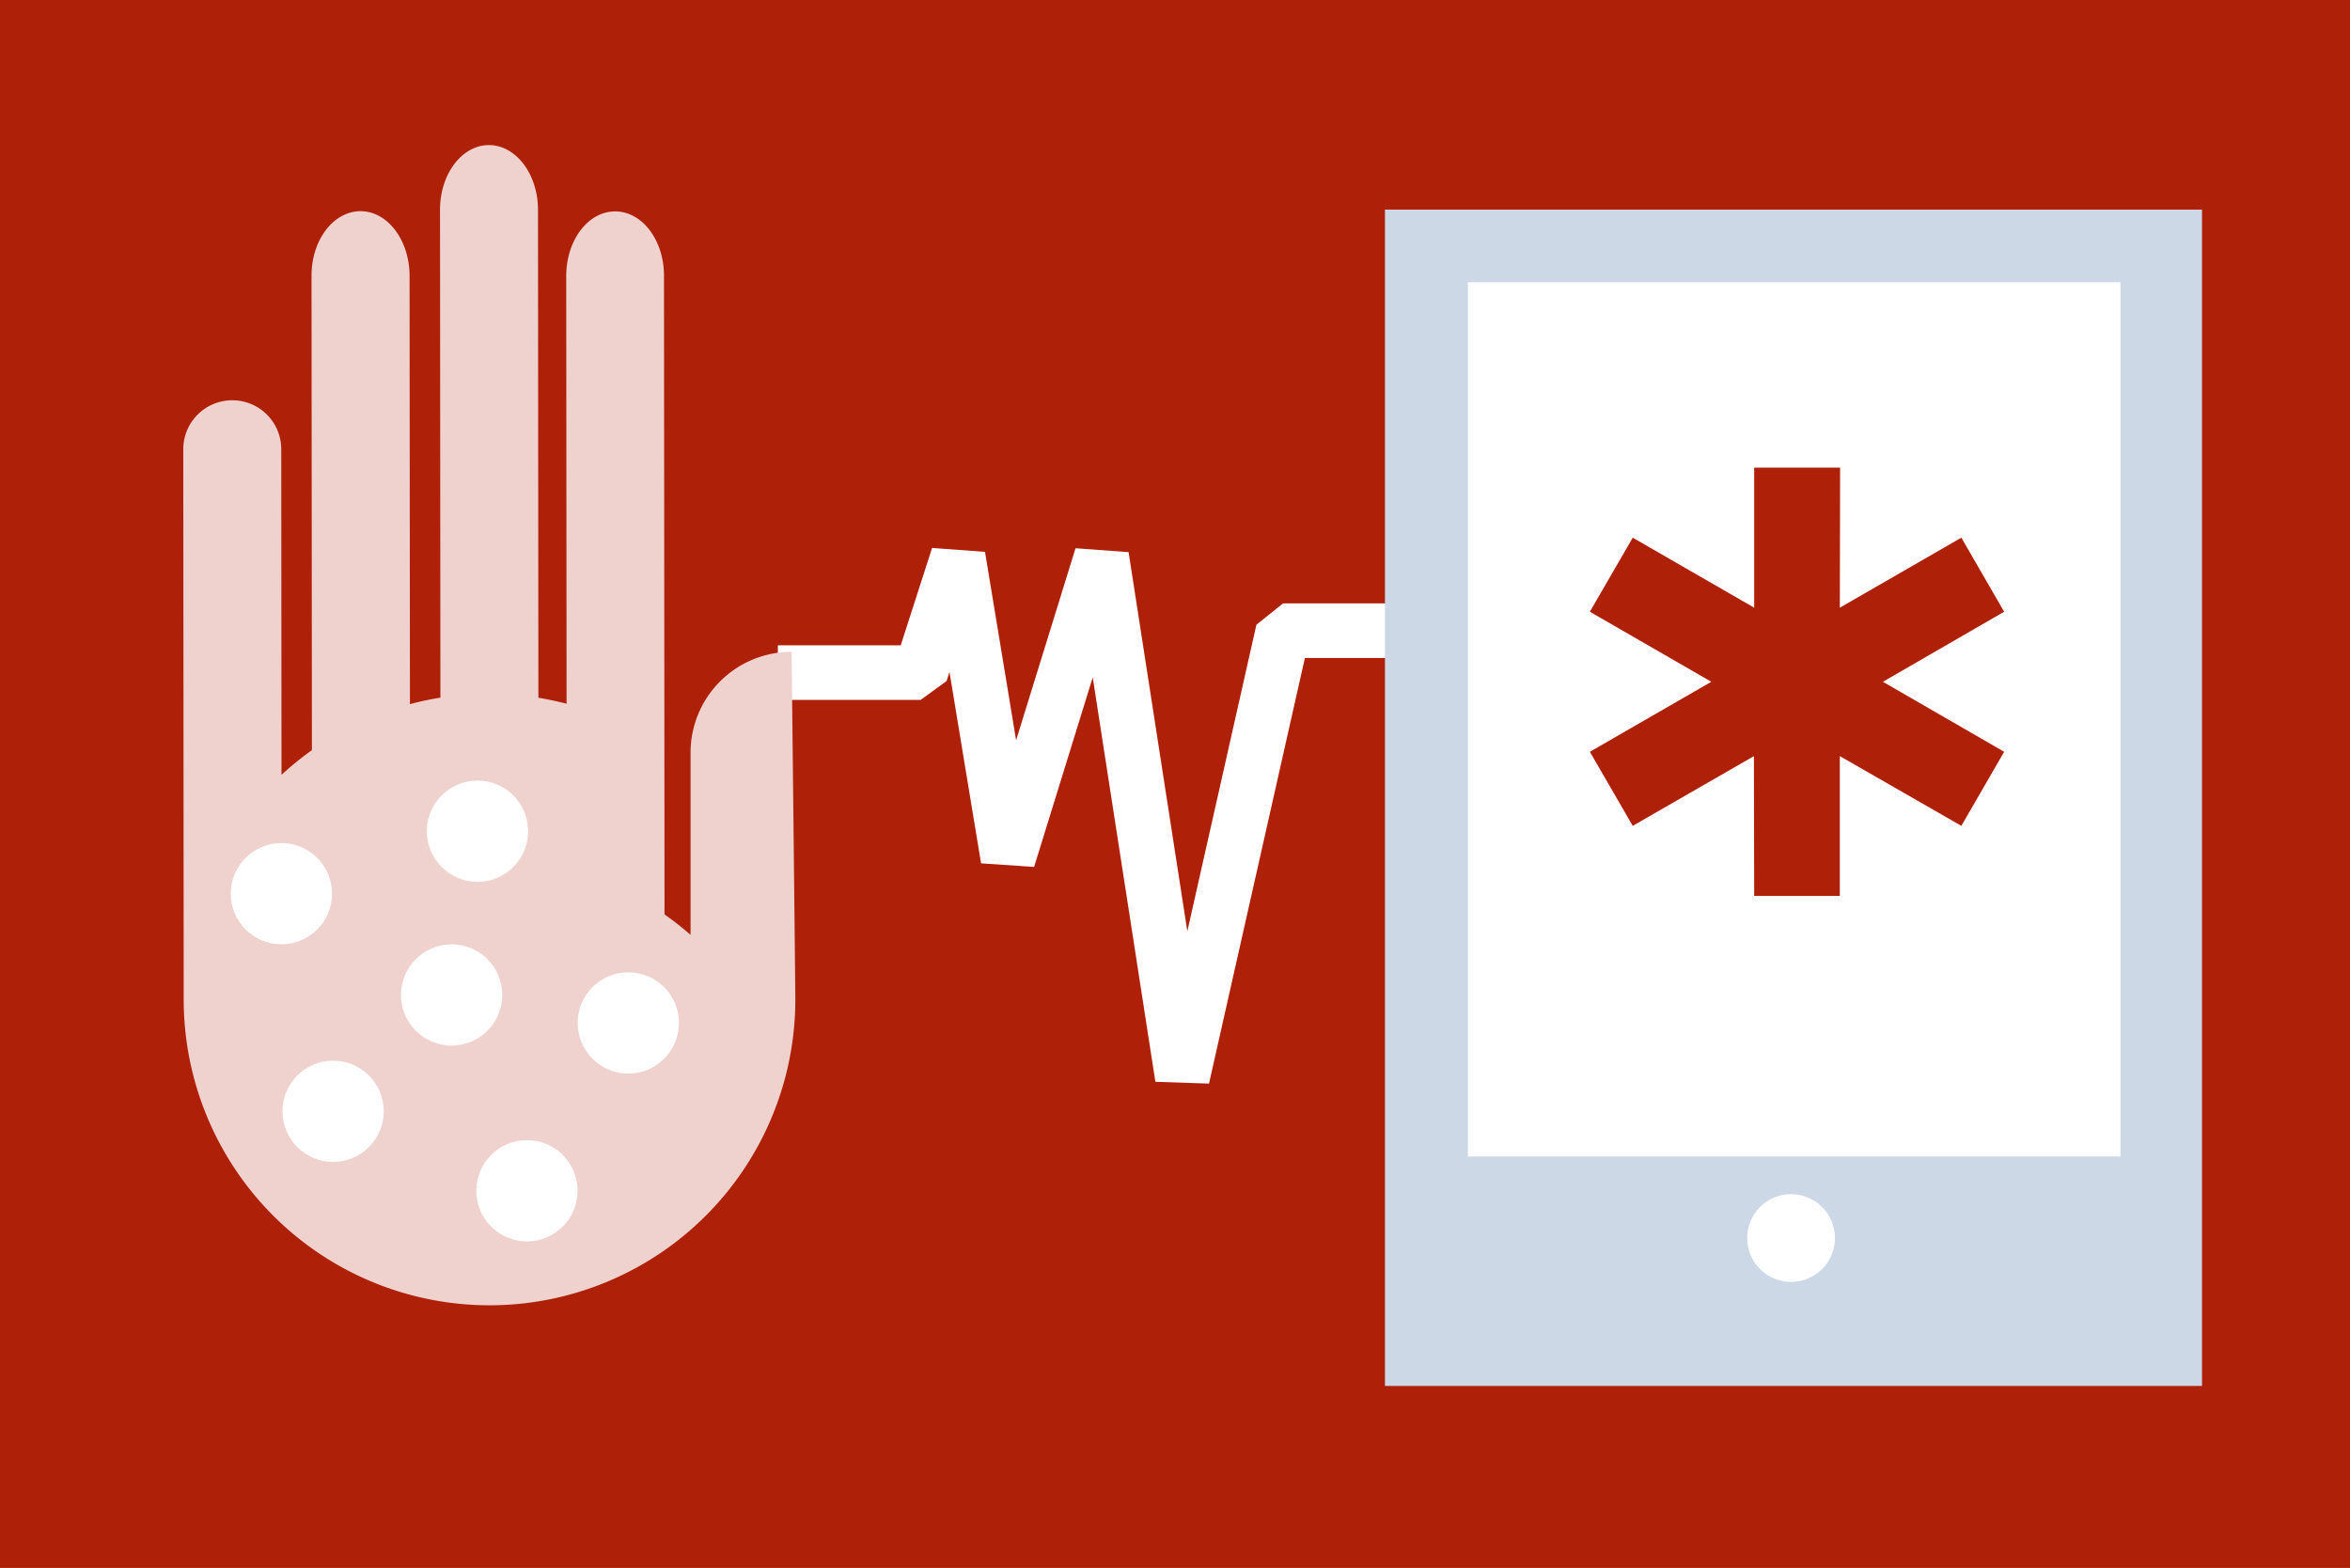 <svg xmlns="http://www.w3.org/2000/svg" viewBox="0 0 667 445"><defs><style>.cls-1{fill:#af2009;}.cls-2{fill:none;stroke:#fff;stroke-linecap:square;stroke-miterlimit:1;stroke-width:15.5px;}.cls-3{fill:#efd2ce;}.cls-4{fill:#fff;}.cls-5{fill:#cdd8e6;}</style></defs><g id="bg"><rect class="cls-1" x="-21.5" y="-46.49" width="752" height="536.99"/></g><g id="Ebene_1" data-name="Ebene 1"><polyline class="cls-2" points="228.53 190.9 261.3 190.9 271.93 157.89 286.1 243.76 312.67 157.89 335.59 305.84 364.17 179 394.1 179"/><path class="cls-3" d="M224.68,185A28.63,28.63,0,0,0,196,213.65l0,51.69a86.61,86.61,0,0,0-7.39-5.81l-.15-181.18C188.51,68.2,182.28,60,174.6,60s-13.9,8.21-13.89,18.37l.1,121.35q-3.94-1-8-1.7l-.11-138.44c0-10.16-6.25-18.39-13.92-18.4s-13.9,8.22-13.89,18.38L125,198a85.71,85.71,0,0,0-8.65,1.85l-.1-121.52c0-10.15-6.24-18.39-13.92-18.39S88.41,68.11,88.42,78.27l.11,134.64a87.05,87.05,0,0,0-8.63,7l-.07-92.77a13.91,13.91,0,0,0-27.81,0s.12,151.52.12,156.45a86.8,86.8,0,0,0,173.6.14c0-3.4-1.06-98.74-1.06-98.74"/><circle class="cls-4" cx="79.87" cy="253.64" r="14.37"/><circle class="cls-4" cx="94.55" cy="315.4" r="14.37"/><circle class="cls-4" cx="128.18" cy="282.38" r="14.37"/><circle class="cls-4" cx="149.56" cy="337.96" r="14.37"/><circle class="cls-4" cx="135.52" cy="235.91" r="14.37"/><circle class="cls-4" cx="178.33" cy="290.33" r="14.37"/><rect class="cls-5" x="393.09" y="59.49" width="231.91" height="333.86"/><rect class="cls-4" x="416.63" y="80.11" width="185.22" height="248.13"/><path class="cls-4" d="M508.36,363.83a12.45,12.45,0,1,0-12.45-12.45,12.45,12.45,0,0,0,12.45,12.45"/><polygon class="cls-1" points="451.25 213.37 463.42 234.39 497.81 214.6 497.89 254.27 522.2 254.27 522.2 214.6 556.69 234.39 568.84 213.37 534.43 193.5 568.84 173.62 556.69 152.6 522.2 172.47 522.28 132.73 497.89 132.73 497.89 172.47 463.42 152.6 451.25 173.62 485.72 193.5 451.25 213.37"/></g></svg>